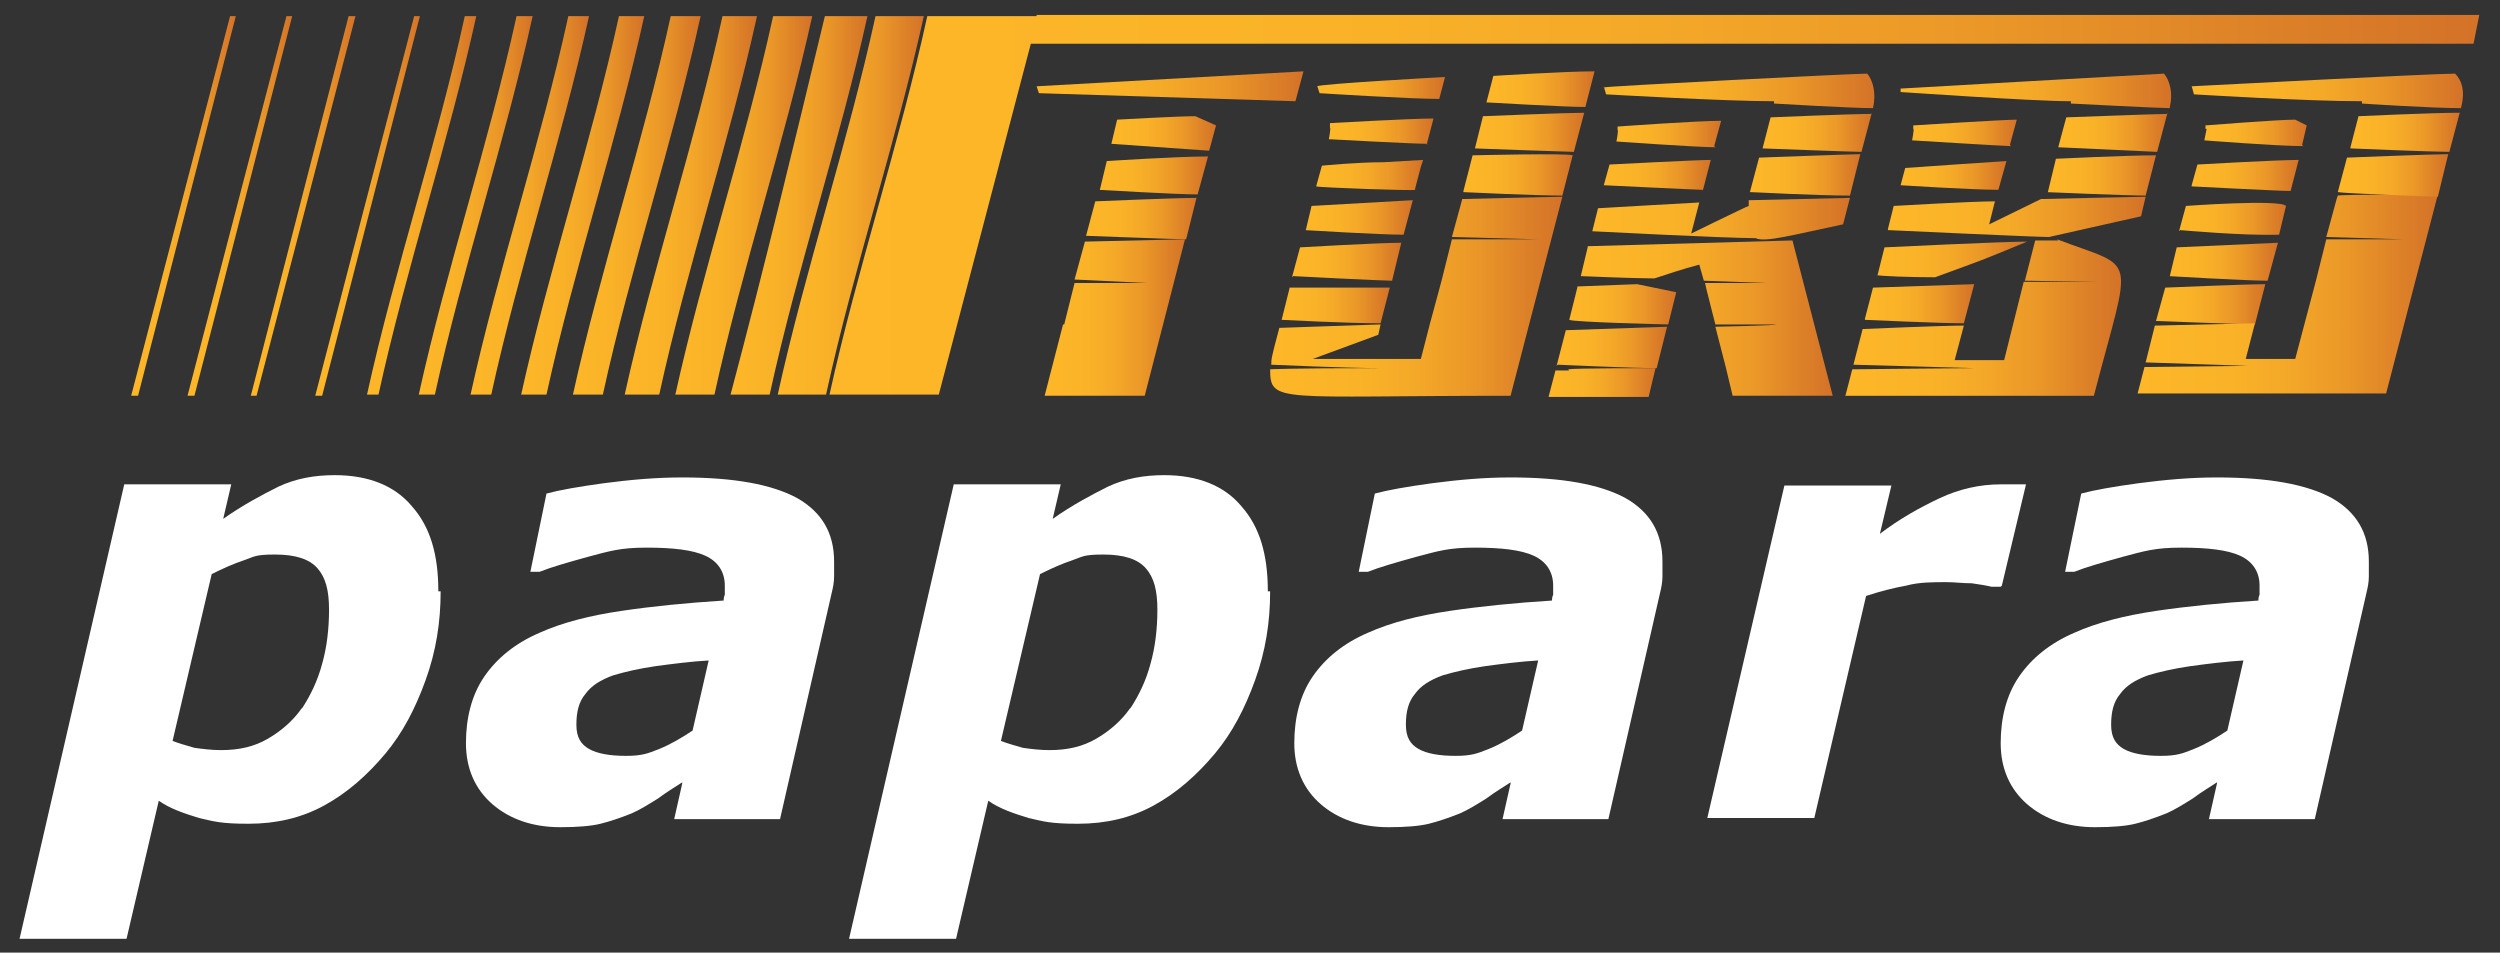 <?xml version="1.0" encoding="UTF-8"?>
<svg xmlns="http://www.w3.org/2000/svg" xmlns:xlink="http://www.w3.org/1999/xlink" version="1.1" viewBox="0 0 217.3 82.8">
  <rect x="0" y="0" width="217.3" height="82.8" fill="#333333" stroke="none"/>
  <defs>
    <style>
      .cls-1 {
        fill: url(#linear-gradient-5);
      }

      .cls-1, .cls-2, .cls-3, .cls-4, .cls-5, .cls-6, .cls-7, .cls-8, .cls-9, .cls-10, .cls-11, .cls-12, .cls-13, .cls-14, .cls-15, .cls-16, .cls-17, .cls-18, .cls-19, .cls-20, .cls-21, .cls-22, .cls-23, .cls-24, .cls-25, .cls-26, .cls-27, .cls-28, .cls-29, .cls-30, .cls-31, .cls-32, .cls-33, .cls-34, .cls-35, .cls-36, .cls-37, .cls-38, .cls-39, .cls-40, .cls-41, .cls-42, .cls-43, .cls-44, .cls-45, .cls-46, .cls-47, .cls-48, .cls-49, .cls-50, .cls-51, .cls-52, .cls-53, .cls-54, .cls-55, .cls-56, .cls-57, .cls-58, .cls-59 {
        fill-rule: evenodd;
      }

      .cls-2 {
        fill: url(#linear-gradient-7);
      }

      .cls-3 {
        fill: url(#linear-gradient-8);
      }

      .cls-4 {
        fill: url(#linear-gradient-2);
      }

      .cls-5 {
        fill: url(#linear-gradient-3);
      }

      .cls-6 {
        fill: url(#linear-gradient-4);
      }

      .cls-7 {
        fill: url(#linear-gradient-9);
      }

      .cls-8 {
        fill: url(#linear-gradient-6);
      }

      .cls-60 {
        fill: #fff;
      }

      .cls-9 {
        fill: url(#linear-gradient-59);
      }

      .cls-10 {
        fill: url(#linear-gradient-58);
      }

      .cls-11 {
        fill: url(#linear-gradient-57);
      }

      .cls-12 {
        fill: url(#linear-gradient-53);
      }

      .cls-13 {
        fill: url(#linear-gradient-54);
      }

      .cls-14 {
        fill: url(#linear-gradient-55);
      }

      .cls-15 {
        fill: url(#linear-gradient-56);
      }

      .cls-16 {
        fill: url(#linear-gradient-50);
      }

      .cls-17 {
        fill: url(#linear-gradient-51);
      }

      .cls-18 {
        fill: url(#linear-gradient-52);
      }

      .cls-19 {
        fill: url(#linear-gradient-21);
      }

      .cls-20 {
        fill: url(#linear-gradient-19);
      }

      .cls-21 {
        fill: url(#linear-gradient-14);
      }

      .cls-22 {
        fill: url(#linear-gradient-32);
      }

      .cls-23 {
        fill: url(#linear-gradient-28);
      }

      .cls-24 {
        fill: url(#linear-gradient-25);
      }

      .cls-25 {
        fill: url(#linear-gradient-20);
      }

      .cls-26 {
        fill: url(#linear-gradient-22);
      }

      .cls-27 {
        fill: url(#linear-gradient-23);
      }

      .cls-28 {
        fill: url(#linear-gradient-18);
      }

      .cls-29 {
        fill: url(#linear-gradient-35);
      }

      .cls-30 {
        fill: url(#linear-gradient-17);
      }

      .cls-31 {
        fill: url(#linear-gradient-36);
      }

      .cls-32 {
        fill: url(#linear-gradient-38);
      }

      .cls-33 {
        fill: url(#linear-gradient-34);
      }

      .cls-34 {
        fill: url(#linear-gradient-30);
      }

      .cls-35 {
        fill: url(#linear-gradient-33);
      }

      .cls-36 {
        fill: url(#linear-gradient-31);
      }

      .cls-37 {
        fill: url(#linear-gradient-16);
      }

      .cls-38 {
        fill: url(#linear-gradient-15);
      }

      .cls-39 {
        fill: url(#linear-gradient-29);
      }

      .cls-40 {
        fill: url(#linear-gradient-26);
      }

      .cls-41 {
        fill: url(#linear-gradient-27);
      }

      .cls-42 {
        fill: url(#linear-gradient-24);
      }

      .cls-43 {
        fill: url(#linear-gradient-39);
      }

      .cls-44 {
        fill: url(#linear-gradient-37);
      }

      .cls-45 {
        fill: url(#linear-gradient-10);
      }

      .cls-46 {
        fill: url(#linear-gradient-11);
      }

      .cls-47 {
        fill: url(#linear-gradient-13);
      }

      .cls-48 {
        fill: url(#linear-gradient-12);
      }

      .cls-49 {
        fill: url(#linear-gradient-43);
      }

      .cls-50 {
        fill: url(#linear-gradient-42);
      }

      .cls-51 {
        fill: url(#linear-gradient-40);
      }

      .cls-52 {
        fill: url(#linear-gradient-41);
      }

      .cls-53 {
        fill: url(#linear-gradient-48);
      }

      .cls-54 {
        fill: url(#linear-gradient-49);
      }

      .cls-55 {
        fill: url(#linear-gradient-45);
      }

      .cls-56 {
        fill: url(#linear-gradient-47);
      }

      .cls-57 {
        fill: url(#linear-gradient-44);
      }

      .cls-58 {
        fill: url(#linear-gradient-46);
      }

      .cls-59 {
        fill: url(#linear-gradient);
      }
    </style>
    <linearGradient id="linear-gradient" x1="166.2" y1="11.5" x2="175.3" y2="11.5" gradientUnits="userSpaceOnUse">
      <stop offset="0" stop-color="#fdb728"/>
      <stop offset=".3" stop-color="#fab328"/>
      <stop offset=".5" stop-color="#f4a828"/>
      <stop offset=".7" stop-color="#ea9728"/>
      <stop offset=".9" stop-color="#db7e28"/>
      <stop offset="1" stop-color="#d47228"/>
    </linearGradient>
    <linearGradient id="linear-gradient-2" x1="165.2" y1="15.2" x2="174.4" y2="15.2" xlink:href="#linear-gradient"/>
    <linearGradient id="linear-gradient-3" x1="165.2" y1="7.8" x2="188.7" y2="7.8" xlink:href="#linear-gradient"/>
    <linearGradient id="linear-gradient-4" x1="162.1" y1="26.4" x2="171.6" y2="26.4" xlink:href="#linear-gradient"/>
    <linearGradient id="linear-gradient-5" x1="171.6" y1="24.7" x2="171.6" y2="24.7" xlink:href="#linear-gradient"/>
    <linearGradient id="linear-gradient-6" x1="177.9" y1="15.2" x2="187.5" y2="15.2" xlink:href="#linear-gradient"/>
    <linearGradient id="linear-gradient-7" x1="163.1" y1="22.5" x2="176.2" y2="22.5" xlink:href="#linear-gradient"/>
    <linearGradient id="linear-gradient-8" x1="164.1" y1="18.9" x2="186.5" y2="18.9" xlink:href="#linear-gradient"/>
    <linearGradient id="linear-gradient-9" x1="179" y1="11.5" x2="188.4" y2="11.5" xlink:href="#linear-gradient"/>
    <linearGradient id="linear-gradient-10" x1="160.4" y1="27.7" x2="184.4" y2="27.7" xlink:href="#linear-gradient"/>
    <linearGradient id="linear-gradient-11" x1="190.5" y1="15.3" x2="199.8" y2="15.3" xlink:href="#linear-gradient"/>
    <linearGradient id="linear-gradient-12" x1="191.5" x2="200.5" xlink:href="#linear-gradient"/>
    <linearGradient id="linear-gradient-13" x1="187.5" y1="26.4" x2="197" y2="26.4" xlink:href="#linear-gradient"/>
    <linearGradient id="linear-gradient-14" x1="189.5" y1="19" x2="198.7" y2="19" xlink:href="#linear-gradient"/>
    <linearGradient id="linear-gradient-15" x1="188.5" y1="22.7" x2="197.9" y2="22.7" xlink:href="#linear-gradient"/>
    <linearGradient id="linear-gradient-16" x1="190.5" y1="7.8" x2="214.1" y2="7.8" xlink:href="#linear-gradient"/>
    <linearGradient id="linear-gradient-17" x1="185.8" y1="25.8" x2="211.9" y2="25.8" xlink:href="#linear-gradient"/>
    <linearGradient id="linear-gradient-18" x1="203.3" y1="15.3" x2="212.8" y2="15.3" xlink:href="#linear-gradient"/>
    <linearGradient id="linear-gradient-19" x1="213.4" y1="6.3" x2="213.4" y2="6.3" xlink:href="#linear-gradient"/>
    <linearGradient id="linear-gradient-20" x1="204.3" x2="213.8" xlink:href="#linear-gradient"/>
    <linearGradient id="linear-gradient-21" x1="94.5" y1="19" x2="104.1" y2="19" xlink:href="#linear-gradient"/>
    <linearGradient id="linear-gradient-22" x1="90.9" y1="27.7" x2="103.1" y2="27.7" xlink:href="#linear-gradient"/>
    <linearGradient id="linear-gradient-23" x1="95.5" y1="15.3" x2="105" y2="15.3" xlink:href="#linear-gradient"/>
    <linearGradient id="linear-gradient-24" x1="90.1" y1="7.5" x2="113.3" y2="7.5" xlink:href="#linear-gradient"/>
    <linearGradient id="linear-gradient-25" x1="96.6" y1="11.6" x2="105.7" y2="11.6" xlink:href="#linear-gradient"/>
    <linearGradient id="linear-gradient-26" x1="128.2" y1="11.5" x2="137.7" y2="11.5" xlink:href="#linear-gradient"/>
    <linearGradient id="linear-gradient-27" x1="111.4" y1="26.5" x2="120.8" y2="26.5" xlink:href="#linear-gradient"/>
    <linearGradient id="linear-gradient-28" x1="110.5" y1="25.8" x2="135.8" y2="25.8" xlink:href="#linear-gradient"/>
    <linearGradient id="linear-gradient-29" x1="115.4" y1="11.5" x2="124.6" y2="11.5" xlink:href="#linear-gradient"/>
    <linearGradient id="linear-gradient-30" x1="114.5" y1="7.7" x2="125.5" y2="7.7" xlink:href="#linear-gradient"/>
    <linearGradient id="linear-gradient-31" x1="114.4" y1="15.1" x2="123.7" y2="15.1" xlink:href="#linear-gradient"/>
    <linearGradient id="linear-gradient-32" x1="113.4" y1="18.9" x2="122.8" y2="18.9" xlink:href="#linear-gradient"/>
    <linearGradient id="linear-gradient-33" x1="112.4" y1="22.7" x2="121.9" y2="22.7" xlink:href="#linear-gradient"/>
    <linearGradient id="linear-gradient-34" x1="129.2" y1="7.8" x2="138.6" y2="7.8" xlink:href="#linear-gradient"/>
    <linearGradient id="linear-gradient-35" x1="127.2" y1="15.2" x2="136.7" y2="15.2" xlink:href="#linear-gradient"/>
    <linearGradient id="linear-gradient-36" x1="134.7" y1="33.3" x2="144" y2="33.3" xlink:href="#linear-gradient"/>
    <linearGradient id="linear-gradient-37" x1="139.4" y1="15.3" x2="148.7" y2="15.3" xlink:href="#linear-gradient"/>
    <linearGradient id="linear-gradient-38" x1="140.4" y1="11.6" x2="149.6" y2="11.6" xlink:href="#linear-gradient"/>
    <linearGradient id="linear-gradient-39" x1="135.4" y1="30.2" x2="144.9" y2="30.2" xlink:href="#linear-gradient"/>
    <linearGradient id="linear-gradient-40" x1="136.4" y1="26.5" x2="145.7" y2="26.5" xlink:href="#linear-gradient"/>
    <linearGradient id="linear-gradient-41" x1="137.4" y1="27.8" x2="159.3" y2="27.8" xlink:href="#linear-gradient"/>
    <linearGradient id="linear-gradient-42" x1="138.4" y1="19" x2="160.8" y2="19" xlink:href="#linear-gradient"/>
    <linearGradient id="linear-gradient-43" x1="152.2" y1="15.3" x2="161.7" y2="15.3" xlink:href="#linear-gradient"/>
    <linearGradient id="linear-gradient-44" x1="153.2" y1="11.6" x2="162.7" y2="11.6" xlink:href="#linear-gradient"/>
    <linearGradient id="linear-gradient-45" x1="139.4" y1="7.8" x2="163" y2="7.8" xlink:href="#linear-gradient"/>
    <linearGradient id="linear-gradient-46" x1="67.6" y1="17.9" x2="80.4" y2="17.9" xlink:href="#linear-gradient"/>
    <linearGradient id="linear-gradient-47" x1="72.1" y1="17.9" x2="215.5" y2="17.9" xlink:href="#linear-gradient"/>
    <linearGradient id="linear-gradient-48" x1="63.5" y1="17.9" x2="75.5" y2="17.9" xlink:href="#linear-gradient"/>
    <linearGradient id="linear-gradient-49" x1="58.7" y1="17.9" x2="70.6" y2="17.9" xlink:href="#linear-gradient"/>
    <linearGradient id="linear-gradient-50" x1="54.2" y1="17.9" x2="65.7" y2="17.9" xlink:href="#linear-gradient"/>
    <linearGradient id="linear-gradient-51" x1="49.7" y1="17.9" x2="60.9" y2="17.9" xlink:href="#linear-gradient"/>
    <linearGradient id="linear-gradient-52" x1="45.3" y1="17.9" x2="56" y2="17.9" xlink:href="#linear-gradient"/>
    <linearGradient id="linear-gradient-53" x1="40.8" y1="17.9" x2="51.1" y2="17.9" xlink:href="#linear-gradient"/>
    <linearGradient id="linear-gradient-54" x1="36.4" y1="17.9" x2="46.3" y2="17.9" xlink:href="#linear-gradient"/>
    <linearGradient id="linear-gradient-55" x1="31.9" y1="17.9" x2="41.4" y2="17.9" xlink:href="#linear-gradient"/>
    <linearGradient id="linear-gradient-56" x1="16.3" y1="17.9" x2="25.4" y2="17.9" xlink:href="#linear-gradient"/>
    <linearGradient id="linear-gradient-57" x1="11.4" y1="17.9" x2="20.5" y2="17.9" xlink:href="#linear-gradient"/>
    <linearGradient id="linear-gradient-58" x1="21.8" y1="17.9" x2="30.9" y2="17.9" xlink:href="#linear-gradient"/>
    <linearGradient id="linear-gradient-59" x1="27.4" y1="17.9" x2="36.5" y2="17.9" xlink:href="#linear-gradient"/>
  </defs>
  <!-- Generator: Adobe Illustrator 28.6.0, SVG Export Plug-In . SVG Version: 1.2.0 Build 709)  -->
  <g>
    <g id="Layer_1">
      <g>
        <path class="cls-60" d="M38.3,51.4c0,2.7-.4,5.2-1.3,7.7-.9,2.5-2,4.6-3.5,6.4-1.6,1.9-3.3,3.4-5.3,4.5-2,1.1-4.2,1.6-6.6,1.6s-3-.2-4.3-.5c-1.3-.4-2.5-.8-3.5-1.5l-2.8,12H1.7l9.1-39.5h9.3l-.7,3c1.7-1.2,3.4-2.1,4.8-2.8,1.5-.7,3.1-1,4.9-1,2.9,0,5.2.9,6.7,2.7,1.6,1.8,2.3,4.2,2.3,7.4ZM26.3,61.5c.7-1.1,1.3-2.3,1.7-3.8.4-1.4.6-3,.6-4.7s-.3-2.8-1-3.6c-.7-.8-1.9-1.2-3.7-1.2s-1.8.2-2.7.5c-.9.3-1.8.7-2.8,1.2l-3.4,14.5c.5.2,1.2.4,1.9.6.7.1,1.5.2,2.3.2,1.6,0,2.9-.3,4.1-1,1.2-.7,2.2-1.6,2.9-2.6Z"/>
        <path class="cls-60" d="M59.3,68c-.6.4-1.3.8-2.1,1.4-.8.5-1.6,1-2.3,1.3-1,.4-1.9.7-2.7.9-.8.2-2,.3-3.5.3-2.4,0-4.4-.7-5.9-2-1.5-1.3-2.3-3.1-2.3-5.3s.5-4.2,1.6-5.8c1.1-1.6,2.7-2.9,4.8-3.8,2-.9,4.4-1.5,7.1-1.9,2.7-.4,5.7-.7,8.9-.9,0-.1,0-.3.1-.5,0-.2,0-.5,0-.8,0-1.2-.6-2.1-1.7-2.6-1.1-.5-2.8-.7-5.1-.7s-3.2.3-5.1.8c-1.8.5-3.2.9-4.2,1.3h-.8l1.4-6.8c1.1-.3,2.8-.6,5-.9,2.3-.3,4.5-.5,6.8-.5,4.5,0,7.8.6,10,1.8,2.1,1.2,3.2,3,3.2,5.5s0,.8,0,1.3c0,.5-.1,1-.2,1.4l-4.5,19.7h-9.2l.7-3.1ZM61.7,57.4c-1.7.1-3.2.3-4.7.5-1.4.2-2.7.5-3.7.8-1.1.4-1.9.9-2.4,1.6-.6.7-.8,1.6-.8,2.7s.4,1.7,1.1,2.1c.7.4,1.8.6,3.2.6s1.9-.2,2.9-.6c1-.4,2-1,2.9-1.6l1.4-6.1Z"/>
        <path class="cls-60" d="M110.4,51.4c0,2.7-.4,5.2-1.3,7.7-.9,2.5-2,4.6-3.5,6.4-1.6,1.9-3.3,3.4-5.3,4.5-2,1.1-4.2,1.6-6.6,1.6s-3-.2-4.3-.5c-1.3-.4-2.5-.8-3.5-1.5l-2.8,12h-9.3l9.1-39.5h9.3l-.7,3c1.7-1.2,3.4-2.1,4.8-2.8,1.5-.7,3.1-1,4.9-1,2.9,0,5.2.9,6.7,2.7,1.6,1.8,2.3,4.2,2.3,7.4ZM98.3,61.5c.7-1.1,1.3-2.3,1.7-3.8.4-1.4.6-3,.6-4.7s-.3-2.8-1-3.6c-.7-.8-1.9-1.2-3.7-1.2s-1.8.2-2.7.5c-.9.3-1.8.7-2.8,1.2l-3.4,14.5c.5.2,1.2.4,1.9.6.7.1,1.5.2,2.3.2,1.6,0,2.9-.3,4.1-1,1.2-.7,2.2-1.6,2.9-2.6Z"/>
        <path class="cls-60" d="M131.3,68c-.6.4-1.3.8-2.1,1.4-.8.5-1.6,1-2.3,1.3-1,.4-1.9.7-2.7.9-.8.2-2,.3-3.5.3-2.4,0-4.4-.7-5.9-2-1.5-1.3-2.3-3.1-2.3-5.3s.5-4.2,1.6-5.8c1.1-1.6,2.7-2.9,4.8-3.8,2-.9,4.4-1.5,7.1-1.9,2.7-.4,5.7-.7,8.9-.9,0-.1,0-.3.1-.5,0-.2,0-.5,0-.8,0-1.2-.6-2.1-1.7-2.6-1.1-.5-2.8-.7-5.1-.7s-3.2.3-5.1.8c-1.8.5-3.2.9-4.2,1.3h-.8l1.4-6.8c1.1-.3,2.8-.6,5-.9,2.3-.3,4.5-.5,6.8-.5,4.5,0,7.8.6,10,1.8,2.1,1.2,3.2,3,3.2,5.5s0,.8,0,1.3c0,.5-.1,1-.2,1.4l-4.5,19.7h-9.2l.7-3.1ZM133.8,57.4c-1.7.1-3.2.3-4.7.5-1.4.2-2.7.5-3.7.8-1.1.4-1.9.9-2.4,1.6-.6.7-.8,1.6-.8,2.7s.4,1.7,1.1,2.1c.7.4,1.8.6,3.2.6s1.9-.2,2.9-.6c1-.4,2-1,2.9-1.6l1.4-6.1Z"/>
        <path class="cls-60" d="M173.9,51h-.8c-.4-.1-1-.2-1.7-.3-.8,0-1.5-.1-2.2-.1-1.2,0-2.4,0-3.5.3-1.1.2-2.3.5-3.5.9l-4.5,19.3h-9.3l6.7-28.9h9.3l-1,4.2c1.7-1.3,3.5-2.3,5.2-3.1,1.7-.8,3.5-1.2,5.3-1.2s.7,0,1.1,0c.4,0,.8,0,1.1,0l-2.1,8.8Z"/>
        <path class="cls-60" d="M192.7,68c-.6.4-1.3.8-2.1,1.4-.8.5-1.6,1-2.3,1.3-1,.4-1.9.7-2.7.9-.8.2-2,.3-3.5.3-2.4,0-4.4-.7-5.9-2-1.5-1.3-2.3-3.1-2.3-5.3s.5-4.2,1.6-5.8c1.1-1.6,2.7-2.9,4.8-3.8,2-.9,4.4-1.5,7.1-1.9,2.7-.4,5.7-.7,8.9-.9,0-.1,0-.3.1-.5,0-.2,0-.5,0-.8,0-1.2-.6-2.1-1.7-2.6-1.1-.5-2.8-.7-5.1-.7s-3.2.3-5.1.8c-1.8.5-3.2.9-4.2,1.3h-.8l1.4-6.8c1.1-.3,2.8-.6,5-.9,2.3-.3,4.5-.5,6.8-.5,4.5,0,7.8.6,10,1.8,2.1,1.2,3.2,3,3.2,5.5s0,.8,0,1.3c0,.5-.1,1-.2,1.4l-4.5,19.7h-9.2l.7-3.1ZM195.1,57.4c-1.7.1-3.2.3-4.7.5-1.4.2-2.7.5-3.7.8-1.1.4-1.9.9-2.4,1.6-.6.7-.8,1.6-.8,2.7s.4,1.7,1.1,2.1c.7.4,1.8.6,3.2.6s1.9-.2,2.9-.6c1-.4,2-1,2.9-1.6l1.4-6.1Z"/>
      </g>
      <g>
        <path class="cls-59" d="M174.7,12.6l.6-2.2c-1.1,0-9,.5-9,.5v.3c.1,0-.1,1-.1,1,0,0,8.1.5,8.6.5Z"/>
        <path class="cls-4" d="M173.7,16.5l.7-2.5c-.2,0-8.8.6-8.8.6l-.4,1.5s6.2.4,8.6.4Z"/>
        <path class="cls-5" d="M165.2,7.6v.4c.1,0,11.5.8,14.8.8v.2s7.7.4,8.6.4h0c0-.1,0-.1,0-.1.3-1.2,0-2.3-.5-2.9-.3,0-22.9,1.3-22.9,1.3Z"/>
        <path class="cls-6" d="M162.1,27.8s6.6.3,8.6.3l.9-3.4-8.8.3-.7,2.7Z"/>
        <polygon class="cls-1" points="171.6 24.7 171.6 24.7 171.6 24.7 171.6 24.7"/>
        <path class="cls-8" d="M177.9,16.7s7,.3,8.6.3l.9-3.5s0,0,0,0c-2.5,0-8.7.3-8.7.3l-.7,2.9Z"/>
        <path class="cls-2" d="M163.1,23.9c.2.1,2.9.2,5.1.2,4.6-1.7,3.4-1.2,8-3.1-2.1,0-12.4.5-12.4.5l-.6,2.4Z"/>
        <path class="cls-3" d="M164.1,20s12.8.6,14,.6l8-1.8.4-1.7c-.5,0-9.1.2-9.1.2l-4.5,2.2.5-2c-2,0-8.8.4-8.8.4l-.5,2Z"/>
        <path class="cls-7" d="M188.4,9.9c-.7,0-8.8.3-8.8.3l-.7,2.6h0s8.5.4,8.6.4l.9-3.4Z"/>
        <path class="cls-45" d="M178.9,20.9h0c-2,0-1.9,0-2,0l-.9,3.5s6.4.1,6.4.1c-5.5,0-6.2,0-6.5,0l-1.7,6.8h-4.3l.8-3c-2,0-8.8.3-8.8.3l-.8,3.1s10.4.3,10.5.3c-1.5,0-10.6.1-10.6.1l-.6,2.3h21.6c3.3-12.7,3.9-10.9-3.2-13.6Z"/>
        <path class="cls-46" d="M190.5,16.2h0s7.6.4,8.6.4l.7-2.7c-1.8,0-8.8.4-8.8.4l-.5,1.8Z"/>
        <path class="cls-48" d="M200.1,12.6l.4-1.7-1-.5c-1.5,0-7.8.5-7.8.5v.3h.1l-.2,1s6.4.5,8.6.5Z"/>
        <path class="cls-47" d="M197,24.7c-1.7,0-8.8.3-8.8.3l-.8,2.9s7.9.3,8.6.3l.9-3.5Z"/>
        <path class="cls-21" d="M189.5,20s5.5.5,8.6.4l.6-2.5c-.5-.6-8.7,0-8.7,0l-.6,2.2Z"/>
        <path class="cls-38" d="M188.5,24s6.8.4,8.6.4l.9-3.3c0,0-8.8.4-8.8.4l-.6,2.5Z"/>
        <path class="cls-37" d="M190.5,7.5l.2.7s9.7.6,14.6.6h0s0,.2,0,.2c0,0,6,.4,8.6.4.4-1.4.1-2.4-.5-3-2,0-22.9,1.1-22.9,1.1Z"/>
        <path class="cls-30" d="M203.1,17.3h0s-.9,3.3-.9,3.3c0,0,6.5.2,6.6.2-6.3,0-6.4,0-6.6,0l-.9,3.6c2,0,1.6,0,4.9,0h-4.9l-1.8,6.8h-4.3l.8-3.1s-8.7.2-8.7.2l-.8,3.2s8.9.3,8.9.3c-.3,0-9,.1-9,.1l-.6,2.3h21.6s4.5-17.3,4.5-17.3c-.3,0-8.5,0-8.7.1Z"/>
        <path class="cls-28" d="M203.3,16.7h0c.1.1,8.3.4,8.6.4l.9-3.7c-1.3,0-8.8.3-8.8.3l-.8,3Z"/>
        <polygon class="cls-20" points="213.4 6.3 213.4 6.3 213.4 6.3 213.4 6.3"/>
        <path class="cls-25" d="M204.3,12.9s7.2.3,8.6.3l.9-3.4c-2.4,0-8.8.3-8.8.3l-.7,2.7Z"/>
        <path class="cls-19" d="M94.5,20.5h0s7.9.3,8.6.3l.9-3.6c-1.8,0-8.8.3-8.8.3l-.8,3Z"/>
        <path class="cls-26" d="M93.5,24.3h0s6.2.3,6.2.3c-5.7,0-6.3,0-6.3,0l-.9,3.6s1.7,0,4.5,0h-4.6l-1.6,6.2h8.7l3.5-13.6c-.1,0-8.7.2-8.7.2l-.9,3.3Z"/>
        <path class="cls-27" d="M95.5,16.5s6.8.4,8.6.4l.9-3.3c-2.7,0-8.8.4-8.8.4l-.6,2.5Z"/>
        <path class="cls-42" d="M113.3,6.2s-23.2,1.3-23.2,1.3l.2.6,22.3.7.7-2.6Z"/>
        <path class="cls-24" d="M97.1,10.4l-.5,2.1s8.4.6,8.5.6l.6-2.2-1.8-.8c-1.5,0-6.8.3-6.8.3Z"/>
        <path class="cls-40" d="M128.2,12.9s8.1.3,8.6.3l.9-3.4c-1.5,0-8.8.3-8.8.3l-.7,2.8Z"/>
        <path class="cls-41" d="M111.4,27.8s5.7.3,8.6.3l.8-3.1h-8.7c0,0-.7,2.8-.7,2.8Z"/>
        <path class="cls-23" d="M127.1,17.3l-.9,3.3s7.4.2,7.4.2c-7.4,0-5,0-7.4,0l-.9,3.6c.1,0,3,0,3,0-3,0-2.8,0-3,0l-1,3.7c1.3,0,0,0,0,0l-.8,3.1h0s-9.4,0-9.4,0l5.7-2.1.2-.9c-.3,0-8.8.3-8.8.3-.7,2.6-.7,2.7-.7,3.2,0,0,6.6.3,9.6.3-8.4,0-9.7.1-9.7.1,0,3,.7,2.3,20.9,2.3l4.5-17.3c-.6,0-8.7.2-8.7.2Z"/>
        <path class="cls-39" d="M124,12.6l.6-2.3c-1.9,0-9,.4-9,.4v.4c.1,0-.1,1-.1,1,0,0,7.3.4,8.6.4Z"/>
        <path class="cls-34" d="M125.5,6.7c-.1,0-10.9.6-11,.8h0l.2.6s7.9.5,10.4.5l.5-1.9Z"/>
        <path class="cls-36" d="M123,16.4l.5-1.9.2-.6-3.4.2c-2.4,0-5.4.3-5.4.3l-.5,1.8c.2.1,8.5.4,8.6.3Z"/>
        <path class="cls-22" d="M113.4,20s6.5.4,8.6.4l.8-3c-.1,0-8.8.5-8.8.5l-.5,2.1Z"/>
        <path class="cls-35" d="M112.4,24s7.7.4,8.6.4l.8-3.3c-1.9,0-8.8.4-8.8.4l-.7,2.6Z"/>
        <path class="cls-33" d="M138.6,6.2c-2.5,0-8.8.4-8.8.4l-.6,2.3s6.9.4,8.6.4l.8-3.1Z"/>
        <path class="cls-29" d="M127.2,16.7s6.2.3,8.6.3l.9-3.5c-.4-.2-8.6,0-8.7,0l-.8,3.1Z"/>
        <path class="cls-31" d="M136.4,32.2h-1.2l-.6,2.3h8.7l.6-2.5c-.4,0-7.2,0-7.6.1Z"/>
        <path class="cls-44" d="M148,16.6l.7-2.7c-1.1,0-8.8.4-8.8.4l-.5,1.8c0,0,8.2.4,8.6.4Z"/>
        <path class="cls-32" d="M149,12.7l.6-2.2c-2.1,0-9,.5-9,.5v.3c.1,0-.1,1-.1,1,0,0,7.1.5,8.6.5Z"/>
        <path class="cls-43" d="M135.4,31.7s6.6.3,8.6.3l.9-3.6s-8.8.3-8.8.3l-.8,3.1Z"/>
        <path class="cls-51" d="M137.1,25l-.7,2.8c.3.2,8.4.4,8.6.4l.7-2.8-3.4-.7c-.2,0-5.2.2-5.2.2Z"/>
        <path class="cls-52" d="M138,21.5l-.6,2.5s4.7.2,6.4.2c.9-.3,2.4-.8,3.9-1.2l.4,1.4,5.5.2h-5.4c0,.1.9,3.6.9,3.6h5.3c0,.1-5.3.2-5.3.2l.9,3.5h2.7c0,0-2.7,0-2.7,0l.6,2.5h8.7l-3.5-13.5s-17.8.5-17.8.5Z"/>
        <path class="cls-50" d="M152,17.4v.5c-.1,0-5,2.4-5,2.4l.7-2.7c-.2,0-8.8.5-8.8.5l-.5,2s11.6.6,14.2.6c.8.4,3.3-.3,7.6-1.2l.6-2.3c0,0-8.7.2-8.7.2Z"/>
        <path class="cls-49" d="M152.2,16.7s5.9.3,8.5.3c0,0,0,0,.1,0l.9-3.6c-.7,0-8.8.3-8.8.3l-.8,3Z"/>
        <path class="cls-57" d="M162.7,9.9c-1.7,0-8.8.3-8.8.3l-.7,2.7s7.9.3,8.6.3l.9-3.4Z"/>
        <path class="cls-55" d="M139.4,7.5l.2.7s10.3.6,14.6.6v.2s6.7.4,8.6.4h0c.3-1.3,0-2.4-.5-3-1.3,0-22.8,1.1-22.9,1.2Z"/>
        <path class="cls-58" d="M76.1,1.4h0c-2.4,11-6.1,22-8.5,32.9h4.2c2.4-11,6.1-22,8.5-32.9-1.4,0-2.8,0-4.2,0Z"/>
        <path class="cls-56" d="M90.1,1.4h-9.5c-2.4,11-6.1,22-8.5,32.9h9.5l8-30.5h125.4l.5-2.5h-125.4Z"/>
        <path class="cls-53" d="M71.7,1.4h0c-2.7,11.2-5.2,21.6-8.2,32.9h3.4c2.4-11,6.1-22,8.5-32.9-1.3,0-2.5,0-3.8,0Z"/>
        <path class="cls-54" d="M67.2,1.4h0c-2.4,11-6.1,22-8.5,32.9h3.4c2.4-11,6.1-22,8.5-32.9-1.1,0-2.3,0-3.4,0Z"/>
        <path class="cls-16" d="M62.8,1.4h0c-2.4,11-6.1,22-8.5,32.9h3c2.4-11,6.1-22,8.5-32.9-1,0-2,0-3,0Z"/>
        <path class="cls-17" d="M58.3,1.4h0c-2.4,11-6.1,22-8.5,32.9h2.6c2.4-11,6.1-22,8.5-32.9-.9,0-1.7,0-2.6,0Z"/>
        <path class="cls-18" d="M53.8,1.4h0c-2.4,11-6.1,22-8.5,32.9h2.2c2.4-11,6.1-22,8.5-32.9-.7,0-1.5,0-2.2,0Z"/>
        <path class="cls-12" d="M49.4,1.4h0c-2.4,11-6.1,22-8.5,32.9h1.8c2.4-11,6.1-22,8.5-32.9-.6,0-1.2,0-1.8,0Z"/>
        <path class="cls-13" d="M44.9,1.4h0c-2.4,11-6.1,22-8.5,32.9h1.4c2.4-11,6.1-22,8.5-32.9-.5,0-.9,0-1.4,0Z"/>
        <path class="cls-14" d="M40.4,1.4h0c-2.4,11-6.1,22-8.5,32.9h1c2.4-11,6.1-22,8.5-32.9-.3,0-.6,0-1,0Z"/>
        <polygon class="cls-15" points="24.9 1.4 16.3 34.4 16.9 34.4 25.4 1.4 24.9 1.4"/>
        <polygon class="cls-11" points="20 1.4 11.4 34.4 12 34.4 20.5 1.4 20 1.4"/>
        <polygon class="cls-10" points="30.3 1.4 21.8 34.4 22.3 34.4 30.9 1.4 30.3 1.4"/>
        <polygon class="cls-9" points="36 1.4 27.4 34.4 28 34.4 36.5 1.4 36 1.4"/>
      </g>
    </g>
  </g>
</svg>